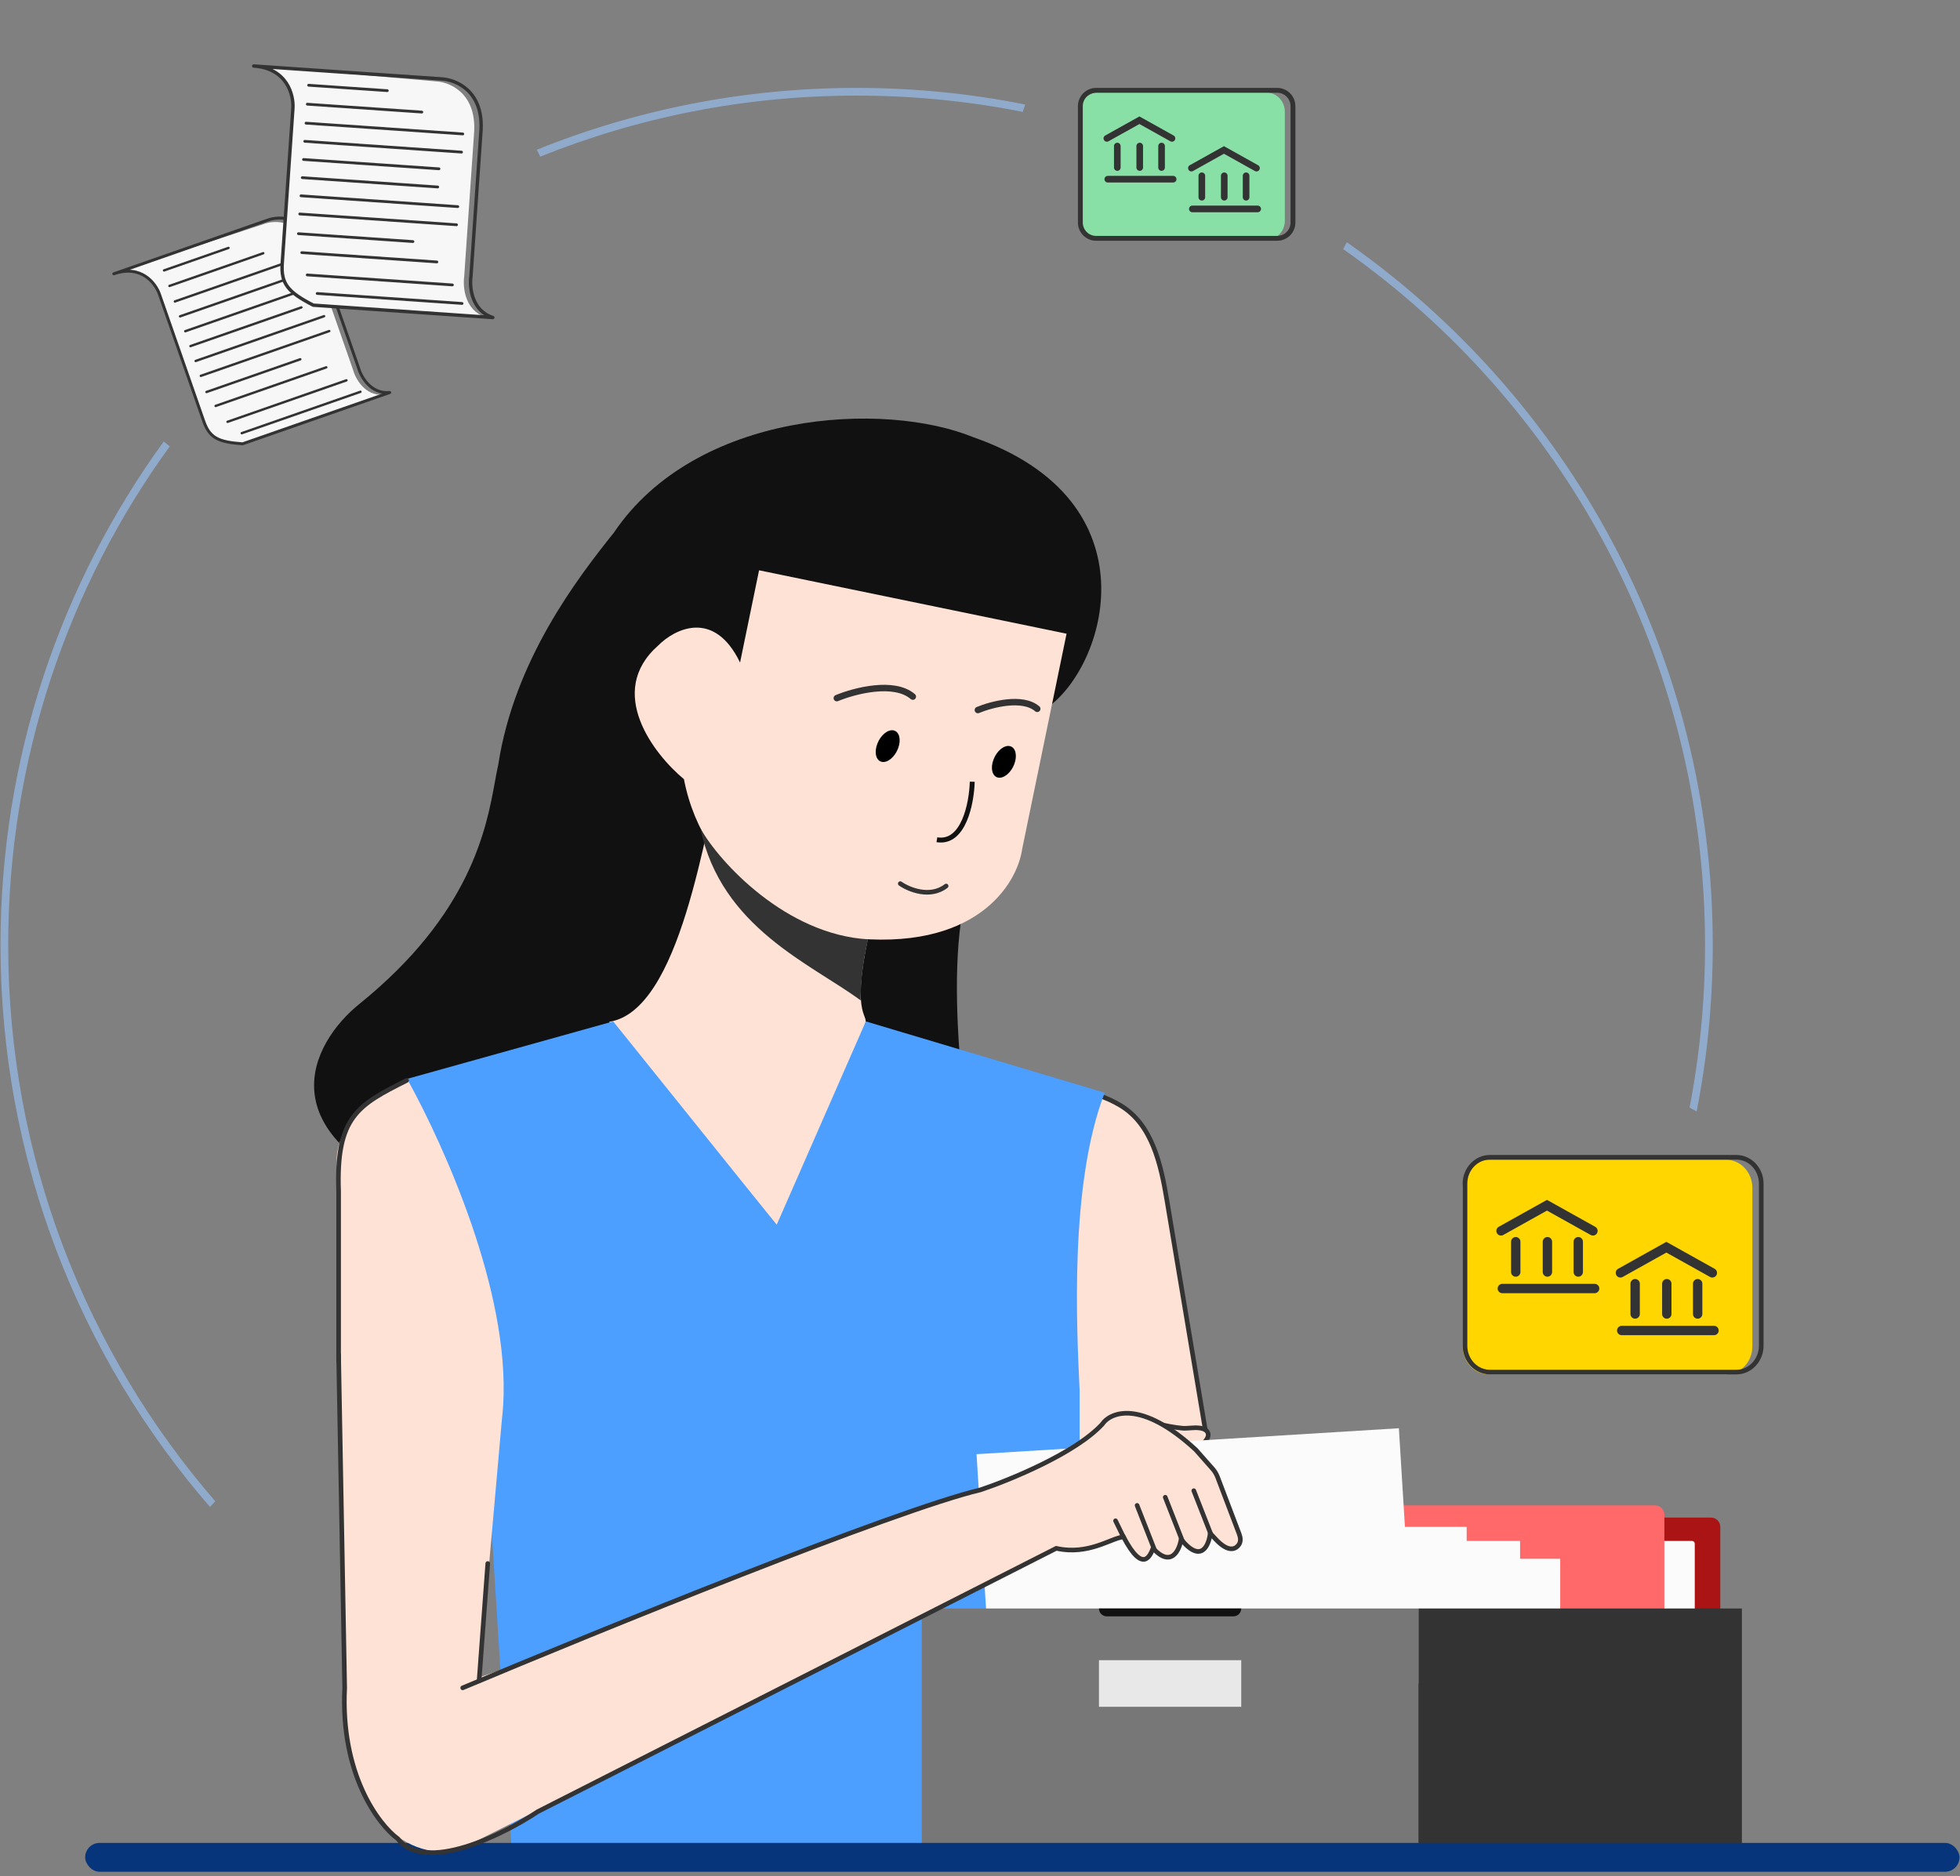<svg width="211" height="202" viewBox="0 0 211 202" fill="none" xmlns="http://www.w3.org/2000/svg">
<rect x="0" y="0" width="211" height="202" fill="#808080" stroke="none"/>
<path opacity="0.6" fill-rule="evenodd" clip-rule="evenodd" d="M144.598 26.818C144.735 26.576 144.867 26.33 144.993 26.081C168.809 42.767 184.384 70.439 184.384 101.753C184.384 107.881 183.787 113.869 182.65 119.662C182.397 119.519 182.142 119.377 181.887 119.238C182.981 113.578 183.554 107.733 183.554 101.753C183.554 70.755 168.154 43.359 144.598 26.818ZM102.859 192.6C99.368 193.005 95.818 193.214 92.219 193.214C76.025 193.214 60.814 188.993 47.626 181.59C47.467 181.82 47.303 182.045 47.133 182.266C60.462 189.766 75.841 194.044 92.219 194.044C95.944 194.044 99.616 193.822 103.225 193.392C103.101 193.129 102.979 192.865 102.859 192.6ZM92.219 9.463C98.43 9.463 104.498 10.078 110.364 11.251C110.271 11.513 110.184 11.778 110.103 12.046C104.319 10.896 98.339 10.293 92.219 10.293C80.178 10.293 68.68 12.627 58.154 16.866C58.038 16.614 57.917 16.364 57.793 16.117C68.429 11.825 80.049 9.463 92.219 9.463ZM17.63 47.531C17.841 47.711 18.054 47.888 18.271 48.061C7.334 63.139 0.884 81.692 0.884 101.753C0.884 124.65 9.286 145.582 23.172 161.625C22.978 161.825 22.79 162.031 22.608 162.242C8.558 146.043 0.054 124.893 0.054 101.753C0.054 81.491 6.575 62.754 17.63 47.531Z" fill="#9CC7FF"/>
<path d="M12.619 29.308L12.45 29.364C12.507 29.344 12.563 29.326 12.619 29.308L28.426 24.112C29.608 23.668 32.283 23.623 33.531 26.989L37.994 39.781C38.257 40.756 39.284 42.662 41.288 42.489L25.967 47.835C23.414 47.627 22.514 47.188 21.89 45.399L17.178 31.894C16.786 30.77 15.367 28.461 12.619 29.308Z" fill="#F7F7F7"/>
<path d="M28.81 23.699L12.253 29.475C15.208 28.444 16.756 30.507 17.161 31.668L21.93 45.338C22.562 47.149 23.488 47.588 26.118 47.782L41.952 42.258C39.884 42.446 38.837 40.519 38.572 39.532L34.055 26.584C32.79 23.177 30.031 23.241 28.81 23.699Z" stroke="#333333" stroke-width="0.316" stroke-linejoin="round"/>
<line x1="18.826" y1="32.455" x2="32.652" y2="27.632" stroke="#333333" stroke-width="0.257" stroke-linecap="round"/>
<line x1="19.944" y1="35.659" x2="31.889" y2="31.492" stroke="#333333" stroke-width="0.257" stroke-linecap="round"/>
<line x1="21.062" y1="38.863" x2="34.888" y2="34.04" stroke="#333333" stroke-width="0.257" stroke-linecap="round"/>
<line x1="19.385" y1="34.057" x2="33.211" y2="29.234" stroke="#333333" stroke-width="0.257" stroke-linecap="round"/>
<line x1="20.503" y1="37.261" x2="32.448" y2="33.094" stroke="#333333" stroke-width="0.257" stroke-linecap="round"/>
<line x1="21.62" y1="40.465" x2="35.446" y2="35.642" stroke="#333333" stroke-width="0.257" stroke-linecap="round"/>
<line x1="24.496" y1="45.412" x2="37.297" y2="40.946" stroke="#333333" stroke-width="0.257" stroke-linecap="round"/>
<line x1="26.025" y1="46.637" x2="38.801" y2="42.18" stroke="#333333" stroke-width="0.257" stroke-linecap="round"/>
<line x1="18.243" y1="30.784" x2="28.343" y2="27.261" stroke="#333333" stroke-width="0.257" stroke-linecap="round"/>
<line x1="22.227" y1="42.203" x2="32.326" y2="38.679" stroke="#333333" stroke-width="0.257" stroke-linecap="round"/>
<line x1="17.66" y1="29.112" x2="24.599" y2="26.691" stroke="#333333" stroke-width="0.257" stroke-linecap="round"/>
<line x1="23.211" y1="43.703" x2="35.123" y2="39.547" stroke="#333333" stroke-width="0.257" stroke-linecap="round"/>
<path d="M27.78 7.094L27.575 7.076C27.645 7.081 27.713 7.087 27.78 7.094L46.933 8.76C48.39 8.826 51.252 9.994 51.048 14.137L49.973 29.754C49.809 30.909 50.034 33.401 52.242 34.129L33.536 32.841C30.919 31.46 30.162 30.585 30.313 28.401L31.448 11.913C31.542 10.541 31.085 7.443 27.78 7.094Z" fill="#F7F7F7"/>
<path d="M47.529 8.496L27.316 7.105C30.923 7.353 31.63 10.248 31.532 11.665L30.383 28.354C30.231 30.565 31.015 31.452 33.721 32.854L53.051 34.185C50.769 33.444 50.533 30.922 50.7 29.753L51.789 13.945C51.994 9.751 49.035 8.565 47.529 8.496Z" stroke="#333333" stroke-width="0.365" stroke-linejoin="round"/>
<line x1="32.943" y1="13.259" x2="49.822" y2="14.421" stroke="#333333" stroke-width="0.297" stroke-linecap="round"/>
<line x1="32.674" y1="17.17" x2="47.257" y2="18.174" stroke="#333333" stroke-width="0.297" stroke-linecap="round"/>
<line x1="32.404" y1="21.081" x2="49.284" y2="22.244" stroke="#333333" stroke-width="0.297" stroke-linecap="round"/>
<line x1="32.808" y1="15.214" x2="49.687" y2="16.376" stroke="#333333" stroke-width="0.297" stroke-linecap="round"/>
<line x1="32.539" y1="19.126" x2="47.123" y2="20.13" stroke="#333333" stroke-width="0.297" stroke-linecap="round"/>
<line x1="32.27" y1="23.037" x2="49.149" y2="24.199" stroke="#333333" stroke-width="0.297" stroke-linecap="round"/>
<line x1="33.075" y1="29.599" x2="48.703" y2="30.675" stroke="#333333" stroke-width="0.297" stroke-linecap="round"/>
<line x1="34.143" y1="31.596" x2="49.74" y2="32.67" stroke="#333333" stroke-width="0.297" stroke-linecap="round"/>
<line x1="33.084" y1="11.218" x2="45.413" y2="12.067" stroke="#333333" stroke-width="0.297" stroke-linecap="round"/>
<line x1="32.124" y1="25.158" x2="44.454" y2="26.007" stroke="#333333" stroke-width="0.297" stroke-linecap="round"/>
<line x1="33.224" y1="9.177" x2="41.696" y2="9.761" stroke="#333333" stroke-width="0.297" stroke-linecap="round"/>
<line x1="32.487" y1="27.199" x2="47.03" y2="28.201" stroke="#333333" stroke-width="0.297" stroke-linecap="round"/>
<path fill-rule="evenodd" clip-rule="evenodd" d="M112.654 76.246C119.069 71.856 124.523 53.981 104.823 47.086C95.166 43.122 74.937 44.225 66.083 57.346C62.144 62.28 55.364 71.076 53.634 82.352C53.517 82.865 53.408 83.46 53.286 84.13C52.37 89.167 50.692 98.396 38.672 108.099C33.563 112.223 28.099 122.238 47.119 129.301L105.687 130.629C103.845 121.665 101.117 101.721 104.95 93.657L110.523 77.257L112.584 76.286C112.609 76.274 112.632 76.261 112.654 76.246Z" fill="#111111"/>
<path d="M110.041 91.395L114.819 68.223L81.716 61.398L79.669 71.329C76.875 65.538 72.62 67.703 70.841 69.509C65.214 74.484 70.355 81.167 73.628 83.887C75.858 95.39 86.274 100.043 91.204 100.931C104.982 102.545 109.503 95.246 110.041 91.395Z" fill="#FEE2D5"/>
<path d="M96.917 95.13C97.841 95.773 100.121 96.724 101.855 95.388" stroke="#333333" stroke-width="0.496" stroke-linecap="round"/>
<path d="M90.086 75.16C91.973 74.378 96.25 73.251 98.269 74.997" stroke="#333333" stroke-width="0.695" stroke-linecap="round"/>
<path d="M105.271 76.44C106.745 75.829 110.085 74.949 111.662 76.312" stroke="#333333" stroke-width="0.695" stroke-linecap="round"/>
<path d="M65.583 110.007C73.281 108.833 75.879 89.242 77.814 81.984L94.433 96.911C91.258 108.813 93.335 109.076 93.189 110.031C93.043 110.986 83.636 131.896 83.636 131.896L65.583 110.007Z" fill="#FEE2D5"/>
<ellipse cx="1.147" cy="1.809" rx="1.147" ry="1.809" transform="matrix(-0.978 -0.208 -0.351 0.936 109.829 80.564)" fill="black"/>
<ellipse cx="1.147" cy="1.809" rx="1.147" ry="1.809" transform="matrix(-0.978 -0.208 -0.351 0.936 97.319 78.872)" fill="black"/>
<path d="M104.665 84.158C104.603 86.442 103.755 90.889 100.858 90.407" stroke="#111111" stroke-width="0.528"/>
<path d="M93.44 101.125C84.683 100.615 77.512 92.931 75.399 89.182C77.635 99.879 87.294 103.752 92.654 107.703C92.654 106.218 92.771 104.037 93.44 101.125Z" fill="#333333"/>
<path d="M120.622 119.01C119.017 118.047 117.418 117.615 116.505 117.557L111.253 118.422L120.996 194.375L136.246 192.764L125.622 129.23C124.968 125.316 124.025 121.051 120.622 119.01Z" fill="#FEE2D5" stroke="#333333" stroke-width="0.496" stroke-linecap="round"/>
<path d="M43.868 116.14L66.01 109.963L83.613 131.863L93.209 109.963L118.923 117.643C115.086 127.566 115.926 143.169 116.225 149.73L116.225 200.179H55.153L51.948 149.149C53.751 143.527 46.785 124.494 43.868 116.14Z" fill="#4C9EFF"/>
<path d="M139.643 163.381H184.194C184.746 163.381 185.194 163.828 185.194 164.381V176.807H139.643V163.381Z" fill="#AA1414"/>
<rect width="45.55" height="13.427" rx="0.298" transform="matrix(-1 0 0 1 182.446 165.895)" fill="#FBFBFB"/>
<path d="M133.624 164.056C133.624 162.959 134.513 162.07 135.609 162.07H178.174C178.727 162.07 179.174 162.518 179.174 163.07V174.013C179.174 175.11 178.285 175.999 177.189 175.999H135.609C134.513 175.999 133.624 175.11 133.624 174.013V164.056Z" fill="#FF6969"/>
<rect x="122.411" y="167.816" width="45.55" height="13.427" fill="#FBFBFB"/>
<mask id="path-46-inside-1_6533_5906" fill="white">
<rect x="121.361" y="167.816" width="46.995" height="13.427" rx="0.298"/>
</mask>
<rect x="121.361" y="167.816" width="46.995" height="13.427" rx="0.298" stroke="#333333" stroke-width="0.993" mask="url(#path-46-inside-1_6533_5906)"/>
<rect x="118.09" y="165.895" width="45.55" height="13.427" fill="#FBFBFB"/>
<mask id="path-48-inside-2_6533_5906" fill="white">
<rect x="117.041" y="165.895" width="46.995" height="13.427" rx="0.298"/>
</mask>
<rect x="117.041" y="165.895" width="46.995" height="13.427" rx="0.298" stroke="#333333" stroke-width="0.993" mask="url(#path-48-inside-2_6533_5906)"/>
<rect x="112.342" y="164.381" width="45.55" height="13.427" fill="#FBFBFB"/>
<mask id="path-50-inside-3_6533_5906" fill="white">
<rect x="111.292" y="164.381" width="46.995" height="13.427" rx="0.298"/>
</mask>
<rect x="111.292" y="164.381" width="46.995" height="13.427" rx="0.298" stroke="#333333" stroke-width="0.993" mask="url(#path-50-inside-3_6533_5906)"/>
<path d="M124.672 153.301L124.672 153.301L124.665 153.299C124.406 153.244 124.182 153.244 123.998 153.305C123.805 153.369 123.672 153.494 123.595 153.649C123.462 153.918 123.51 154.241 123.575 154.45L123.633 155.795L123.642 156.006L123.852 156.031L127.933 156.512L128.024 156.523L128.1 156.472L128.893 155.944L128.899 155.94L128.905 155.936C129.301 155.637 129.584 155.375 129.771 155.145C129.955 154.92 130.069 154.696 130.071 154.476C130.074 154.234 129.943 154.059 129.775 153.947C129.616 153.841 129.412 153.782 129.212 153.748C128.866 153.689 128.522 153.709 128.204 153.733C128.171 153.735 128.139 153.738 128.107 153.74C127.818 153.762 127.553 153.783 127.291 153.76C126.453 153.69 125.316 153.456 124.672 153.301Z" fill="#FEE2D5" stroke="#333333" stroke-width="0.496"/>
<rect x="105.129" y="156.555" width="45.55" height="20.774" transform="rotate(-3.513 105.129 156.555)" fill="#FBFBFB"/>
<mask id="path-53-inside-4_6533_5906" fill="white">
<rect x="104.081" y="156.62" width="46.995" height="20.774" rx="0.298" transform="rotate(-3.513 104.081 156.62)"/>
</mask>
<rect x="104.081" y="156.62" width="46.995" height="20.774" rx="0.298" transform="rotate(-3.513 104.081 156.62)" stroke="#333333" stroke-width="0.993" mask="url(#path-53-inside-4_6533_5906)"/>
<rect x="99.23" y="173.169" width="53.47" height="26.091" fill="#777777"/>
<rect x="152.7" y="173.169" width="34.821" height="26.091" fill="#333333"/>
<rect x="118.306" y="178.735" width="15.318" height="5.016" fill="#E8E8E8"/>
<path d="M118.306 173.169H133.624C133.624 173.637 133.245 174.016 132.777 174.016H119.152C118.685 174.016 118.306 173.637 118.306 173.169Z" fill="#111111"/>
<rect x="9.168" y="198.406" width="201.778" height="3.107" rx="1.553" fill="#06357C"/>
<path fill-rule="evenodd" clip-rule="evenodd" d="M54.035 152.774L51.577 180.578C58.942 178.202 67.077 174.849 75.289 171.464C85.091 167.424 95.003 163.339 103.844 160.817C107.867 159.464 116.568 155.919 119.196 152.551C120.41 151.797 123.556 150.586 131.009 158.209L133.717 165.801C133.196 166.85 132.294 167.268 130.203 165.229C130.223 166.769 128.818 167.987 127.233 165.801C126.954 167.238 125.693 168.886 124.155 166.723C123.719 168.586 122.029 168.275 120.945 165.514C119.688 166.189 115.856 167.623 113.849 166.799L49.649 199.021C44.232 200.662 37.144 195.993 36.952 181.982L36.244 124.743C36.291 122.736 37.745 118.809 43.888 116.11L44.038 116.532C47.734 123.299 54.9 138.959 54.172 151.228L54.172 151.229L54.172 151.232C54.141 151.752 54.096 152.267 54.035 152.774Z" fill="#FEE2D5"/>
<path d="M49.811 181.712C64.548 175.52 96.326 162.588 105.542 160.399C108.71 159.343 115.766 156.453 118.647 153.343C119.559 151.999 122.852 150.664 128.727 156.079L130.529 158.121C130.766 158.389 130.952 158.699 131.08 159.033L133.402 165.145C133.546 165.524 133.603 165.961 133.37 166.293C132.983 166.845 132.197 167.125 130.887 165.727L130.281 165.074C130.137 166.391 129.309 168.366 127.15 165.727C126.952 166.931 126.071 168.809 124.127 166.693C123.839 167.411 123.074 169.521 120.947 165.461C119.598 165.585 117.207 167.466 113.709 166.693L57.918 195.026C54.107 197.566 45.754 201.709 42.822 197.957C40.722 196.409 36.638 190.993 37.107 181.712L36.451 145.859" stroke="#333333" stroke-width="0.496" stroke-linecap="round"/>
<path d="M130.327 165.108L128.515 160.486" stroke="#333333" stroke-width="0.496" stroke-linecap="round"/>
<path d="M127.253 165.813L125.441 161.191" stroke="#333333" stroke-width="0.496" stroke-linecap="round"/>
<path d="M124.223 166.692L122.411 162.07" stroke="#333333" stroke-width="0.496" stroke-linecap="round"/>
<path d="M120.963 165.511L120.09 163.724" stroke="#333333" stroke-width="0.496" stroke-linecap="round"/>
<path d="M43.769 116.325C38.518 118.97 36.167 120.231 36.453 128.244V146.581" stroke="#333333" stroke-width="0.496" stroke-linecap="round"/>
<path d="M52.51 168.326L51.576 180.948" stroke="#333333" stroke-width="0.496" stroke-linecap="round"/>
<path d="M157.461 127.883C157.461 126.214 158.726 124.861 160.285 124.861H185.823C187.383 124.861 188.647 126.214 188.647 127.883V144.946C188.647 146.615 187.383 147.968 185.823 147.968H160.285C158.726 147.968 157.461 146.615 157.461 144.946V127.883Z" fill="#FFD600"/>
<path d="M157.711 127.433C157.711 125.852 158.925 124.593 160.395 124.593H186.919C188.389 124.593 189.603 125.852 189.603 127.433V144.879C189.603 146.459 188.389 147.719 186.919 147.719H160.395C158.925 147.719 157.711 146.459 157.711 144.879V127.433Z" stroke="#333333" stroke-width="0.5"/>
<path fill-rule="evenodd" clip-rule="evenodd" d="M166.537 129.177L171.731 132.076C171.974 132.212 172.061 132.519 171.926 132.762C171.79 133.005 171.483 133.092 171.24 132.956L166.537 130.331L161.834 132.956C161.591 133.092 161.284 133.005 161.149 132.762C161.013 132.519 161.1 132.212 161.343 132.076L166.537 129.177Z" fill="#333333"/>
<path fill-rule="evenodd" clip-rule="evenodd" d="M163.175 133.177C163.453 133.177 163.679 133.403 163.679 133.681L163.679 136.945C163.679 137.224 163.453 137.449 163.175 137.449C162.897 137.449 162.671 137.224 162.671 136.945L162.671 133.681C162.671 133.403 162.897 133.177 163.175 133.177Z" fill="#333333"/>
<path fill-rule="evenodd" clip-rule="evenodd" d="M166.584 133.177C166.863 133.177 167.088 133.403 167.088 133.681L167.088 136.945C167.088 137.224 166.863 137.449 166.584 137.449C166.306 137.449 166.081 137.224 166.081 136.945L166.081 133.681C166.081 133.403 166.306 133.177 166.584 133.177Z" fill="#333333"/>
<path fill-rule="evenodd" clip-rule="evenodd" d="M169.905 133.177C170.184 133.177 170.409 133.403 170.409 133.681L170.409 136.945C170.409 137.224 170.184 137.449 169.905 137.449C169.627 137.449 169.402 137.224 169.402 136.945L169.402 133.681C169.402 133.403 169.627 133.177 169.905 133.177Z" fill="#333333"/>
<path fill-rule="evenodd" clip-rule="evenodd" d="M161.73 138.218L171.667 138.218C171.945 138.218 172.171 138.443 172.171 138.722C172.171 139 171.945 139.225 171.667 139.225L161.73 139.225C161.451 139.225 161.226 139 161.226 138.722C161.226 138.443 161.451 138.218 161.73 138.218Z" fill="#333333"/>
<path fill-rule="evenodd" clip-rule="evenodd" d="M179.389 133.697L184.584 136.597C184.827 136.732 184.914 137.039 184.778 137.282C184.642 137.525 184.335 137.612 184.093 137.477L179.389 134.851L174.686 137.477C174.444 137.612 174.137 137.525 174.001 137.282C173.865 137.039 173.952 136.732 174.195 136.597L179.389 133.697Z" fill="#333333"/>
<path fill-rule="evenodd" clip-rule="evenodd" d="M176.028 137.698C176.306 137.698 176.532 137.923 176.532 138.201L176.532 141.466C176.532 141.744 176.306 141.97 176.028 141.97C175.749 141.97 175.524 141.744 175.524 141.466L175.524 138.201C175.524 137.923 175.749 137.698 176.028 137.698Z" fill="#333333"/>
<path fill-rule="evenodd" clip-rule="evenodd" d="M179.436 137.698C179.715 137.698 179.94 137.923 179.94 138.201L179.94 141.466C179.94 141.744 179.715 141.97 179.436 141.97C179.158 141.97 178.933 141.744 178.933 141.466L178.933 138.201C178.933 137.923 179.158 137.698 179.436 137.698Z" fill="#333333"/>
<path fill-rule="evenodd" clip-rule="evenodd" d="M182.758 137.698C183.037 137.698 183.262 137.923 183.262 138.201L183.262 141.466C183.262 141.744 183.037 141.97 182.758 141.97C182.48 141.97 182.255 141.744 182.255 141.466L182.255 138.201C182.255 137.923 182.48 137.698 182.758 137.698Z" fill="#333333"/>
<path fill-rule="evenodd" clip-rule="evenodd" d="M174.582 142.738L184.519 142.738C184.797 142.738 185.023 142.964 185.023 143.242C185.023 143.52 184.797 143.746 184.519 143.746L174.582 143.746C174.304 143.746 174.078 143.52 174.078 143.242C174.078 142.964 174.304 142.738 174.582 142.738Z" fill="#333333"/>
<path d="M116.236 12.031C116.236 10.884 117.131 9.953 118.236 9.953H136.316C137.42 9.953 138.316 10.884 138.316 12.031V23.761C138.316 24.909 137.42 25.839 136.316 25.839H118.236C117.131 25.839 116.236 24.909 116.236 23.761V12.031Z" fill="#88E0A6"/>
<path fill-rule="evenodd" clip-rule="evenodd" d="M137.49 9.986H118.004C117.21 9.986 116.566 10.63 116.566 11.425V23.959C116.566 24.754 117.21 25.398 118.004 25.398H137.49C138.285 25.398 138.929 24.754 138.929 23.959V11.425C138.929 10.63 138.285 9.986 137.49 9.986ZM118.004 9.463C116.921 9.463 116.042 10.341 116.042 11.425V23.959C116.042 25.043 116.921 25.921 118.004 25.921H137.49C138.574 25.921 139.452 25.043 139.452 23.959V11.425C139.452 10.341 138.574 9.463 137.49 9.463H118.004Z" fill="#333333"/>
<path fill-rule="evenodd" clip-rule="evenodd" d="M122.662 12.535L126.339 14.588C126.511 14.684 126.573 14.901 126.477 15.073C126.381 15.245 126.163 15.306 125.991 15.21L122.662 13.352L119.332 15.21C119.16 15.306 118.943 15.245 118.847 15.073C118.751 14.901 118.812 14.684 118.984 14.588L122.662 12.535Z" fill="#333333"/>
<path fill-rule="evenodd" clip-rule="evenodd" d="M120.282 15.367C120.479 15.367 120.638 15.527 120.638 15.724L120.638 18.035C120.638 18.232 120.479 18.392 120.282 18.392C120.085 18.392 119.925 18.232 119.925 18.035L119.925 15.724C119.925 15.527 120.085 15.367 120.282 15.367Z" fill="#333333"/>
<path fill-rule="evenodd" clip-rule="evenodd" d="M122.695 15.367C122.892 15.367 123.052 15.527 123.052 15.724L123.052 18.035C123.052 18.232 122.892 18.392 122.695 18.392C122.498 18.392 122.339 18.232 122.339 18.035L122.339 15.724C122.339 15.527 122.498 15.367 122.695 15.367Z" fill="#333333"/>
<path fill-rule="evenodd" clip-rule="evenodd" d="M125.046 15.367C125.243 15.367 125.403 15.527 125.403 15.724L125.403 18.035C125.403 18.232 125.243 18.392 125.046 18.392C124.849 18.392 124.69 18.232 124.69 18.035L124.69 15.724C124.69 15.527 124.849 15.367 125.046 15.367Z" fill="#333333"/>
<path fill-rule="evenodd" clip-rule="evenodd" d="M119.258 18.936L126.293 18.936C126.49 18.936 126.65 19.095 126.65 19.292C126.65 19.489 126.49 19.649 126.293 19.649L119.258 19.649C119.061 19.649 118.901 19.489 118.901 19.292C118.901 19.095 119.061 18.936 119.258 18.936Z" fill="#333333"/>
<path fill-rule="evenodd" clip-rule="evenodd" d="M131.761 15.735L135.438 17.788C135.61 17.884 135.672 18.101 135.576 18.273C135.48 18.445 135.263 18.507 135.091 18.411L131.761 16.552L128.431 18.411C128.259 18.507 128.042 18.445 127.946 18.273C127.85 18.101 127.912 17.884 128.084 17.788L131.761 15.735Z" fill="#333333"/>
<path fill-rule="evenodd" clip-rule="evenodd" d="M129.381 18.567C129.578 18.567 129.738 18.727 129.738 18.924L129.738 21.235C129.738 21.432 129.578 21.592 129.381 21.592C129.184 21.592 129.024 21.432 129.024 21.235L129.024 18.924C129.024 18.727 129.184 18.567 129.381 18.567Z" fill="#333333"/>
<path fill-rule="evenodd" clip-rule="evenodd" d="M131.794 18.567C131.991 18.567 132.151 18.727 132.151 18.924L132.151 21.235C132.151 21.432 131.991 21.592 131.794 21.592C131.597 21.592 131.438 21.432 131.438 21.235L131.438 18.924C131.438 18.727 131.597 18.567 131.794 18.567Z" fill="#333333"/>
<path fill-rule="evenodd" clip-rule="evenodd" d="M134.146 18.567C134.343 18.567 134.503 18.727 134.503 18.924L134.503 21.235C134.503 21.432 134.343 21.592 134.146 21.592C133.949 21.592 133.79 21.432 133.79 21.235L133.79 18.924C133.79 18.727 133.949 18.567 134.146 18.567Z" fill="#333333"/>
<path fill-rule="evenodd" clip-rule="evenodd" d="M128.358 22.136L135.393 22.136C135.59 22.136 135.75 22.296 135.75 22.493C135.75 22.69 135.59 22.85 135.393 22.85L128.358 22.85C128.161 22.85 128.001 22.69 128.001 22.493C128.001 22.296 128.161 22.136 128.358 22.136Z" fill="#333333"/>
</svg>
